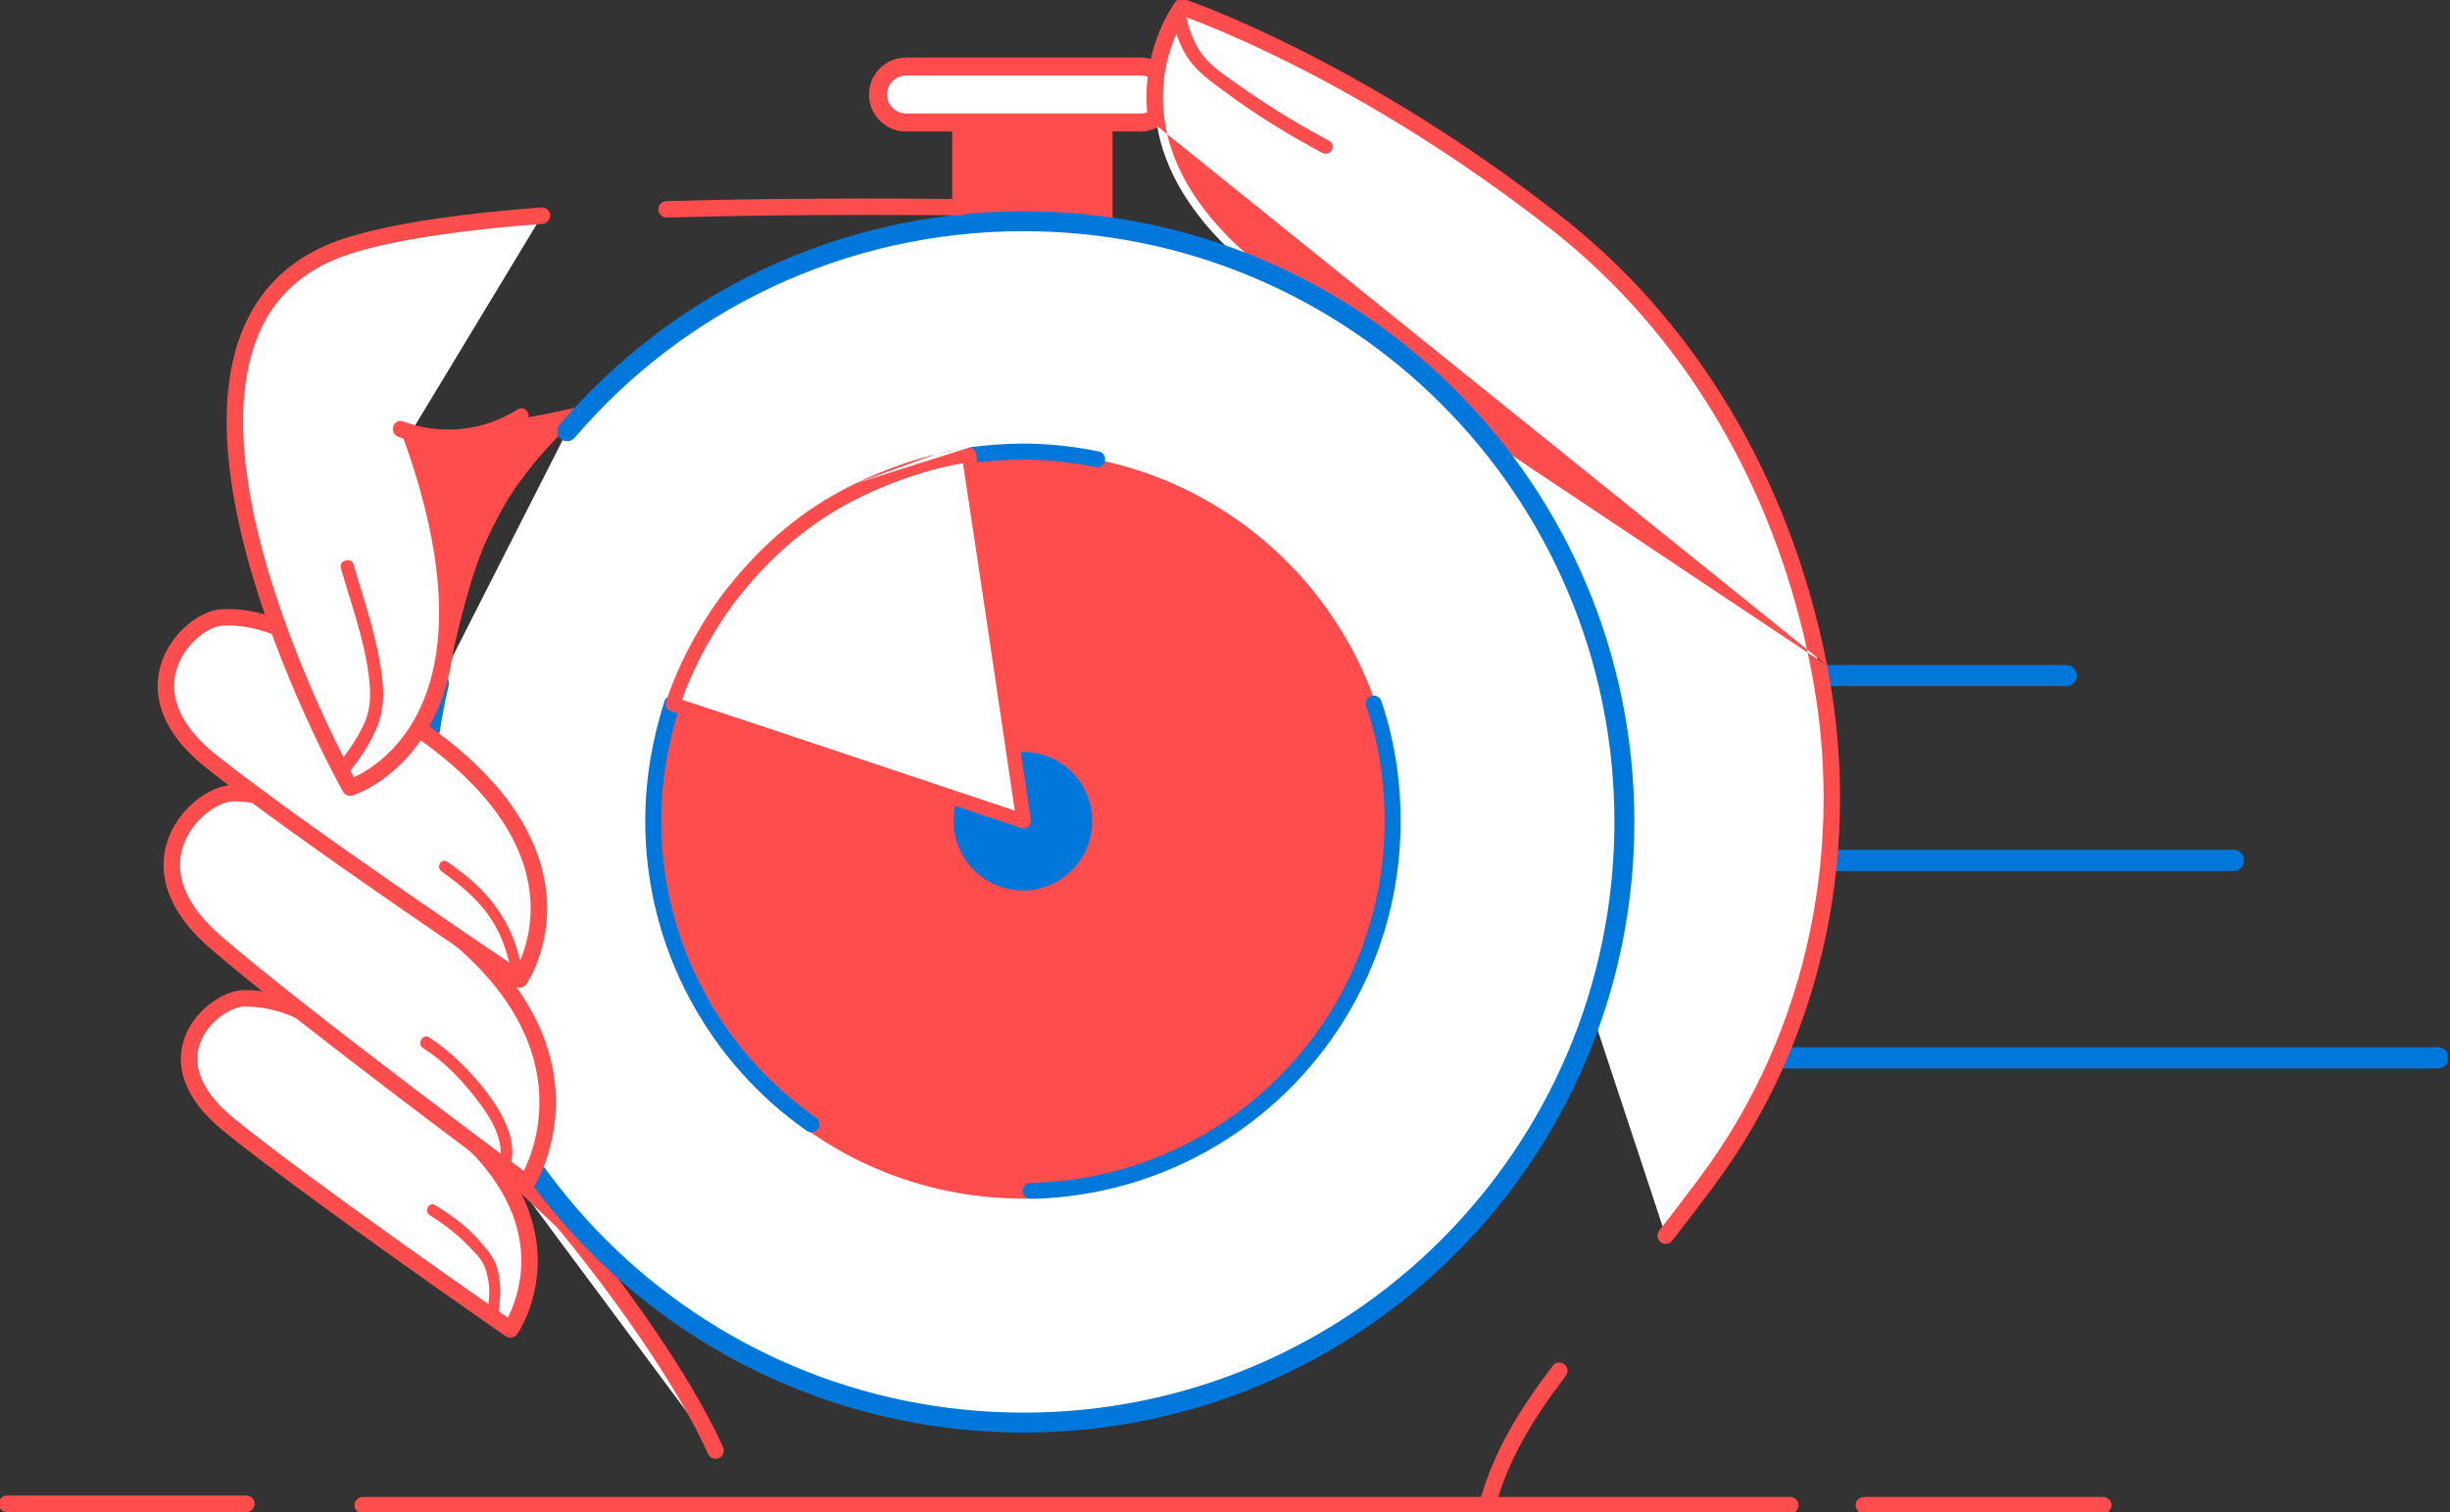 <svg width="162" height="100" viewBox="0 0 162 100" fill="none" xmlns="http://www.w3.org/2000/svg">
<rect x="0" y="0" width="162" height="100" fill="#333333" stroke="none"/>
<g clip-path="url(#clip0)">
<path fill-rule="evenodd" clip-rule="evenodd" d="M116.246 69.954C116.246 69.568 116.559 69.255 116.945 69.255H161.204C161.59 69.255 161.903 69.568 161.903 69.954C161.903 70.34 161.59 70.653 161.204 70.653H116.945C116.559 70.653 116.246 70.34 116.246 69.954Z" fill="#0078DB"/>
<path fill-rule="evenodd" clip-rule="evenodd" d="M116.246 56.898C116.246 56.512 116.559 56.199 116.945 56.199H147.686C148.072 56.199 148.385 56.512 148.385 56.898C148.385 57.284 148.072 57.597 147.686 57.597H116.945C116.559 57.597 116.246 57.284 116.246 56.898Z" fill="#0078DB"/>
<path fill-rule="evenodd" clip-rule="evenodd" d="M116.246 44.676C116.246 44.29 116.559 43.977 116.945 43.977H136.621C137.007 43.977 137.32 44.29 137.32 44.676C137.32 45.062 137.007 45.375 136.621 45.375H116.945C116.559 45.375 116.246 45.062 116.246 44.676Z" fill="#0078DB"/>
<path d="M73.611 15.417H62.963V8.287C62.963 6.343 64.537 4.815 66.435 4.815H70.093C72.037 4.815 73.565 6.389 73.565 8.287V15.417H73.611Z" fill="#FF4D4D"/>
<path d="M75.417 8.102H59.907C58.889 8.102 58.056 7.268 58.056 6.25C58.056 5.231 58.889 4.398 59.907 4.398H75.417C76.435 4.398 77.269 5.231 77.269 6.25C77.269 7.268 76.435 8.102 75.417 8.102Z" fill="white"/>
<path fill-rule="evenodd" clip-rule="evenodd" d="M59.908 4.994C59.218 4.994 58.652 5.561 58.652 6.25C58.652 6.939 59.218 7.506 59.908 7.506H75.417C76.106 7.506 76.673 6.939 76.673 6.25C76.673 5.561 76.106 4.994 75.417 4.994H59.908ZM57.46 6.25C57.46 4.902 58.56 3.802 59.908 3.802H75.417C76.764 3.802 77.865 4.902 77.865 6.25C77.865 7.598 76.764 8.698 75.417 8.698H59.908C58.56 8.698 57.46 7.598 57.46 6.25Z" fill="#FF4D4D"/>
<path d="M104.537 39.537C108.287 47.315 107.778 64.259 101.343 73.935C95.278 83.102 85.834 91.296 74.26 92.824C63.797 94.167 50.51 90.926 40.973 83.333" fill="white"/>
<path fill-rule="evenodd" clip-rule="evenodd" d="M104.301 39.048C104.571 38.917 104.896 39.031 105.026 39.301C106.959 43.309 107.768 49.597 107.301 56.063C106.834 62.537 105.082 69.293 101.795 74.235C101.795 74.236 101.795 74.236 101.795 74.236L101.342 73.935L101.796 74.235C101.796 74.235 101.795 74.235 101.795 74.235C95.682 83.476 86.117 91.807 74.33 93.363L74.328 93.363C63.724 94.724 50.289 91.445 40.634 83.758C40.399 83.572 40.36 83.23 40.547 82.995C40.734 82.76 41.076 82.721 41.31 82.908C50.729 90.406 63.867 93.609 74.189 92.285C74.189 92.285 74.188 92.285 74.188 92.285L74.259 92.824L74.19 92.285C74.19 92.285 74.189 92.285 74.189 92.285C85.55 90.785 94.874 82.728 100.889 73.635L100.89 73.634C104.038 68.901 105.758 62.347 106.217 55.985C106.677 49.616 105.865 43.543 104.047 39.773C103.917 39.503 104.031 39.178 104.301 39.048Z" fill="#FF4D4D"/>
<path d="M110.139 81.713C110.972 80.648 111.852 79.491 112.824 78.194C120.324 68.148 122.547 55.602 120.278 44.12C117.824 31.528 111.389 21.435 103.056 14.861C89.63 4.305 78.148 0.463 78.148 0.463C78.148 0.463 76.898 2.13 76.482 4.722C76.343 5.648 76.296 6.667 76.435 7.778C76.76 10.556 78.241 13.889 82.176 17.315C83.611 18.611 85.417 19.907 87.593 21.204C88.75 21.898 89.815 22.546 90.787 23.194" fill="white"/>
<path fill-rule="evenodd" clip-rule="evenodd" d="M78.321 -0.052L78.149 0.463L77.714 0.137C77.855 -0.05 78.099 -0.127 78.321 -0.052ZM120.811 44.015C123.107 55.633 120.861 68.338 113.26 78.519L113.259 78.52C112.286 79.818 111.404 80.979 110.567 82.048C110.382 82.284 110.041 82.326 109.805 82.141C109.568 81.956 109.527 81.614 109.712 81.378C110.542 80.317 111.419 79.163 112.39 77.868C119.789 67.957 121.987 55.571 119.745 44.226L119.745 44.224C117.315 31.755 110.947 21.778 102.72 15.288C96.041 10.037 89.846 6.456 85.324 4.189C83.064 3.056 81.222 2.252 79.947 1.731C79.31 1.471 78.815 1.282 78.48 1.158C78.44 1.144 78.403 1.13 78.367 1.117C78.257 1.297 78.113 1.548 77.959 1.86C77.613 2.564 77.217 3.576 77.019 4.806C76.887 5.69 76.843 6.657 76.975 7.71L76.975 7.715C77.282 10.339 78.684 13.554 82.533 16.905L82.541 16.912C83.943 18.178 85.717 19.454 87.871 20.737L87.873 20.738C89.03 21.432 90.105 22.086 91.089 22.742C91.339 22.909 91.406 23.246 91.24 23.496C91.073 23.745 90.736 23.813 90.486 23.646C89.526 23.006 88.471 22.364 87.315 21.67M75.896 7.843C75.751 6.676 75.8 5.608 75.945 4.642L75.946 4.636C76.164 3.275 76.602 2.158 76.984 1.38C77.176 0.991 77.355 0.685 77.487 0.475C77.553 0.369 77.608 0.287 77.647 0.231C77.667 0.202 77.683 0.18 77.694 0.165L77.707 0.146L77.712 0.14L77.713 0.138L77.714 0.137C77.714 0.137 77.714 0.137 78.149 0.463C78.321 -0.052 78.321 -0.052 78.321 -0.052L78.324 -0.051L78.332 -0.049L78.358 -0.04C78.382 -0.032 78.416 -0.02 78.461 -0.004C78.551 0.028 78.684 0.075 78.857 0.139C79.202 0.267 79.709 0.46 80.358 0.725C81.656 1.255 83.523 2.071 85.811 3.218C90.386 5.511 96.645 9.13 103.392 14.434L103.393 14.434C111.832 21.092 118.334 31.3 120.811 44.015" fill="#FF4D4D"/>
<path d="M98.334 99.537C99.26 96.25 100.788 93.704 103.103 90.648L98.334 99.537Z" fill="white"/>
<path fill-rule="evenodd" clip-rule="evenodd" d="M103.43 90.215C103.669 90.396 103.716 90.737 103.535 90.976C101.241 94.005 99.757 96.489 98.856 99.684C98.775 99.973 98.475 100.141 98.186 100.06C97.897 99.979 97.729 99.678 97.811 99.39C98.762 96.011 100.334 93.402 102.669 90.32C102.85 90.081 103.191 90.034 103.43 90.215Z" fill="#FF4D4D"/>
<path d="M33.38 77.176L37.222 80.787C37.222 80.787 44.213 89.074 47.315 95.926" fill="white"/>
<path fill-rule="evenodd" clip-rule="evenodd" d="M32.984 76.804C33.19 76.585 33.534 76.575 33.752 76.78L37.595 80.391C37.61 80.405 37.625 80.421 37.638 80.437L37.223 80.787C37.638 80.437 37.638 80.437 37.638 80.437L37.644 80.443L37.659 80.462C37.673 80.478 37.693 80.502 37.72 80.534C37.772 80.597 37.85 80.691 37.949 80.811C38.148 81.053 38.435 81.406 38.789 81.85C39.496 82.739 40.472 83.995 41.545 85.467C43.686 88.403 46.236 92.224 47.81 95.702C47.934 95.975 47.813 96.297 47.539 96.421C47.266 96.545 46.944 96.423 46.821 96.15C45.293 92.776 42.797 89.028 40.667 86.107C39.605 84.65 38.639 83.407 37.939 82.527C37.589 82.088 37.305 81.74 37.109 81.501C37.012 81.382 36.936 81.291 36.885 81.23C36.86 81.199 36.84 81.177 36.827 81.161L33.008 77.572C32.789 77.366 32.779 77.022 32.984 76.804Z" fill="#FF4D4D"/>
<path d="M39.074 26.759C39.074 26.759 38.287 26.898 36.62 27.268C36.018 27.407 35.278 27.5 34.444 27.732C31.62 28.472 29.305 29.537 27.176 28.657C27.176 28.657 30.139 37.454 29.768 40.602C29.537 42.454 29.444 44.352 29.028 45.787C28.426 47.824 27.546 48.981 27.546 48.981L29.074 49.213C29.074 49.213 29.028 47.315 29.861 43.519C30.509 40.602 31.296 37.546 32.268 35.509C33.009 33.935 33.704 32.731 34.444 31.759C35.416 30.417 36.481 29.167 39.074 26.759Z" fill="#FF4D4D"/>
<path d="M37.501 28.518C44.769 20 55.603 14.63 67.686 14.63C89.63 14.63 107.408 32.407 107.408 54.352C107.408 76.296 89.63 94.074 67.686 94.074C45.742 94.074 27.964 76.296 27.964 54.352C27.964 51.204 28.334 48.102 29.029 45.185" fill="white"/>
<path fill-rule="evenodd" clip-rule="evenodd" d="M67.686 15.288C55.802 15.288 45.149 20.569 38.002 28.946C37.766 29.223 37.35 29.256 37.073 29.02C36.796 28.783 36.763 28.368 36.999 28.091C44.389 19.431 55.403 13.971 67.686 13.971C89.994 13.971 108.067 32.043 108.067 54.352C108.067 76.66 89.994 94.733 67.686 94.733C45.377 94.733 27.305 76.66 27.305 54.352C27.305 51.153 27.681 47.999 28.387 45.032C28.472 44.678 28.827 44.46 29.181 44.544C29.535 44.629 29.753 44.984 29.669 45.338C28.987 48.204 28.622 51.255 28.622 54.352C28.622 75.932 46.105 93.415 67.686 93.415C89.266 93.415 106.749 75.932 106.749 54.352C106.749 32.771 89.266 15.288 67.686 15.288Z" fill="#0078DB"/>
<path d="M67.639 79.259C81.267 79.259 92.315 68.211 92.315 54.583C92.315 40.955 81.267 29.907 67.639 29.907C54.011 29.907 42.963 40.955 42.963 54.583C42.963 68.211 54.011 79.259 67.639 79.259Z" fill="#FF4D4D"/>
<path fill-rule="evenodd" clip-rule="evenodd" d="M23.439 99.537C23.439 99.237 23.682 98.994 23.982 98.994H118.38C118.68 98.994 118.923 99.237 118.923 99.537C118.923 99.837 118.68 100.08 118.38 100.08H23.982C23.682 100.08 23.439 99.837 23.439 99.537Z" fill="#FF4D4D"/>
<path fill-rule="evenodd" clip-rule="evenodd" d="M-0.08 99.444C-0.08 99.144 0.163 98.901 0.463 98.901H16.297C16.597 98.901 16.84 99.144 16.84 99.444C16.84 99.744 16.597 99.988 16.297 99.988H0.463C0.163 99.988 -0.08 99.744 -0.08 99.444Z" fill="#FF4D4D"/>
<path fill-rule="evenodd" clip-rule="evenodd" d="M122.698 99.537C122.698 99.237 122.942 98.994 123.242 98.994H139.075C139.375 98.994 139.618 99.237 139.618 99.537C139.618 99.837 139.375 100.08 139.075 100.08H123.242C122.942 100.08 122.698 99.837 122.698 99.537Z" fill="#FF4D4D"/>
<path d="M67.639 58.889C70.17 58.889 72.222 56.837 72.222 54.306C72.222 51.774 70.17 49.722 67.639 49.722C65.108 49.722 63.056 51.774 63.056 54.306C63.056 56.837 65.108 58.889 67.639 58.889Z" fill="#0078DB"/>
<path d="M21.343 67.731C21.343 67.731 19.12 65.972 16.111 66.019C14.12 66.065 9.676 69.907 15.093 74.352C20.509 78.75 33.75 87.917 33.75 87.917C33.75 87.917 39.074 80.278 27.87 72.824" fill="white"/>
<path fill-rule="evenodd" clip-rule="evenodd" d="M21.68 67.305C21.68 67.305 21.68 67.305 21.343 67.731L21.68 67.305C21.915 67.492 21.955 67.833 21.769 68.069C21.583 68.304 21.242 68.344 21.006 68.158C21.006 68.158 21.006 68.158 21.006 68.158C21.006 68.158 21.006 68.158 21.006 68.158M21.006 68.158L21.004 68.156L20.989 68.145C20.976 68.135 20.954 68.118 20.924 68.097C20.864 68.054 20.774 67.991 20.655 67.914C20.417 67.761 20.066 67.555 19.626 67.35C18.744 66.939 17.519 66.541 16.122 66.562C15.769 66.571 15.224 66.76 14.666 67.158C14.118 67.548 13.615 68.1 13.32 68.758C13.029 69.407 12.934 70.167 13.205 71.016C13.478 71.874 14.138 72.865 15.437 73.931C18.13 76.118 22.78 79.499 26.768 82.341C28.76 83.761 30.583 85.043 31.909 85.971C32.571 86.434 33.109 86.809 33.481 87.068C33.514 87.091 33.546 87.113 33.576 87.134C33.674 86.944 33.788 86.7 33.901 86.409C34.205 85.627 34.501 84.512 34.469 83.179C34.404 80.549 33.055 76.926 27.57 73.276C27.32 73.11 27.252 72.773 27.418 72.523C27.585 72.273 27.922 72.206 28.172 72.372C33.89 76.176 35.48 80.1 35.555 83.152C35.592 84.661 35.257 85.921 34.914 86.804C34.742 87.246 34.566 87.595 34.433 87.837C34.366 87.958 34.309 88.052 34.268 88.118C34.247 88.151 34.23 88.176 34.218 88.195C34.212 88.204 34.207 88.211 34.203 88.217L34.199 88.223L34.197 88.226L34.197 88.227C34.196 88.227 34.196 88.227 33.75 87.917C33.441 88.363 33.441 88.363 33.441 88.363L33.441 88.363L33.291 88.259C33.192 88.191 33.047 88.09 32.861 87.96C32.488 87.701 31.949 87.325 31.285 86.861C29.959 85.932 28.133 84.648 26.138 83.226C22.152 80.386 17.474 76.985 14.751 74.774L14.748 74.772C13.339 73.615 12.524 72.46 12.169 71.346C11.812 70.223 11.937 69.187 12.329 68.313C12.716 67.449 13.36 66.754 14.035 66.273C14.701 65.798 15.456 65.49 16.099 65.475L16.103 65.475C17.714 65.45 19.105 65.908 20.085 66.365C20.577 66.594 20.97 66.825 21.243 67C21.379 67.088 21.485 67.162 21.559 67.215C21.596 67.242 21.625 67.263 21.645 67.278C21.655 67.286 21.663 67.292 21.669 67.297L21.676 67.302L21.679 67.304L21.68 67.305M33.75 87.917L33.441 88.363C33.687 88.534 34.025 88.473 34.196 88.227L33.75 87.917Z" fill="#FF4D4D"/>
<path d="M21.158 54.491C21.158 54.491 18.704 52.407 15.371 52.454C13.149 52.5 8.241 57.083 14.214 62.269C20.232 67.454 34.815 78.241 34.815 78.241C34.815 78.241 40.695 69.213 28.334 60.463" fill="white"/>
<path fill-rule="evenodd" clip-rule="evenodd" d="M21.509 54.076C21.509 54.076 21.509 54.077 21.184 54.459L21.509 54.076C21.738 54.27 21.766 54.614 21.572 54.842C21.378 55.071 21.035 55.099 20.806 54.905L20.806 54.905L20.803 54.903L20.787 54.889C20.771 54.877 20.747 54.857 20.713 54.831C20.647 54.78 20.546 54.705 20.413 54.613C20.148 54.43 19.759 54.185 19.271 53.941C18.291 53.451 16.932 52.976 15.38 52.997C14.981 53.006 14.368 53.233 13.741 53.71C13.127 54.178 12.557 54.844 12.22 55.645C11.886 56.438 11.776 57.369 12.083 58.399C12.391 59.435 13.132 60.61 14.569 61.858C17.564 64.438 22.701 68.421 27.1 71.767C29.297 73.438 31.307 74.947 32.767 76.039C33.498 76.585 34.09 77.026 34.501 77.331C34.549 77.367 34.595 77.401 34.638 77.433C34.753 77.197 34.892 76.886 35.03 76.507C35.37 75.573 35.702 74.239 35.666 72.645C35.596 69.491 34.081 65.197 28.019 60.906C27.774 60.733 27.716 60.394 27.89 60.149C28.063 59.904 28.402 59.846 28.647 60.019C34.947 64.479 36.673 69.074 36.753 72.621C36.792 74.378 36.427 75.848 36.051 76.879C35.863 77.395 35.672 77.804 35.526 78.085C35.453 78.227 35.391 78.336 35.346 78.412C35.334 78.434 35.322 78.454 35.312 78.47C35.305 78.482 35.299 78.492 35.293 78.501C35.287 78.511 35.282 78.519 35.278 78.526L35.273 78.533L35.271 78.536L35.271 78.537C35.27 78.537 35.27 78.537 34.815 78.241C34.492 78.677 34.492 78.677 34.492 78.677L34.491 78.677L34.326 78.555C34.218 78.474 34.058 78.356 33.852 78.203C33.441 77.898 32.848 77.456 32.117 76.909C30.655 75.817 28.642 74.305 26.442 72.632C22.045 69.288 16.882 65.285 13.858 62.68L13.857 62.679C12.307 61.334 11.423 59.992 11.041 58.709C10.658 57.42 10.794 56.23 11.218 55.223C11.639 54.224 12.339 53.412 13.083 52.845C13.815 52.288 14.647 51.925 15.359 51.91L15.363 51.91C17.143 51.886 18.677 52.429 19.757 52.969C20.299 53.24 20.731 53.512 21.03 53.719C21.18 53.822 21.297 53.909 21.378 53.971C21.418 54.002 21.45 54.028 21.471 54.045C21.483 54.054 21.491 54.062 21.497 54.067L21.505 54.073L21.508 54.075L21.509 54.076ZM34.815 78.241L34.492 78.677C34.612 78.766 34.764 78.802 34.911 78.775C35.059 78.749 35.188 78.663 35.27 78.537L34.815 78.241Z" fill="#FF4D4D"/>
<path d="M20.278 42.546C20.278 42.546 17.824 40.648 14.63 40.833C12.5 40.972 7.963 45.556 13.935 50.324C19.907 55.093 34.352 64.769 34.352 64.769C34.352 64.769 40.046 56.574 27.407 48.009" fill="white"/>
<path fill-rule="evenodd" clip-rule="evenodd" d="M20.61 42.116C20.61 42.116 20.611 42.117 20.278 42.546L20.61 42.116C20.848 42.3 20.892 42.641 20.708 42.879C20.524 43.116 20.184 43.16 19.946 42.977L19.946 42.976M19.946 42.976L19.943 42.974L19.927 42.962C19.912 42.951 19.887 42.933 19.854 42.91C19.788 42.863 19.688 42.795 19.557 42.713C19.294 42.549 18.91 42.33 18.431 42.117C17.469 41.688 16.146 41.29 14.664 41.376C14.286 41.401 13.71 41.642 13.13 42.123C12.561 42.594 12.043 43.254 11.754 44.032C11.468 44.802 11.402 45.696 11.739 46.671C12.078 47.653 12.839 48.754 14.275 49.899C17.244 52.27 22.333 55.871 26.693 58.888C28.87 60.394 30.86 61.752 32.307 62.732C33.03 63.223 33.617 63.619 34.023 63.893C34.076 63.928 34.126 63.962 34.172 63.993C34.281 63.782 34.409 63.503 34.535 63.164C34.852 62.316 35.151 61.099 35.077 59.628C34.931 56.717 33.316 52.669 27.103 48.459C26.855 48.291 26.79 47.953 26.958 47.704C27.126 47.456 27.464 47.391 27.713 47.559C34.138 51.914 35.996 56.246 36.162 59.574C36.245 61.222 35.91 62.589 35.554 63.544C35.375 64.022 35.191 64.399 35.05 64.659C34.979 64.79 34.918 64.891 34.874 64.961C34.853 64.996 34.835 65.024 34.822 65.044C34.816 65.053 34.81 65.061 34.806 65.067L34.801 65.074L34.8 65.077L34.799 65.078C34.799 65.078 34.798 65.079 34.352 64.769C34.05 65.22 34.05 65.22 34.05 65.22L34.049 65.219L33.886 65.11C33.778 65.037 33.62 64.931 33.416 64.794C33.009 64.52 32.421 64.123 31.697 63.632C30.249 62.65 28.255 61.29 26.074 59.781C21.718 56.767 16.599 53.146 13.597 50.749C12.046 49.51 11.135 48.25 10.712 47.026C10.286 45.797 10.368 44.642 10.735 43.653C11.1 42.672 11.742 41.861 12.436 41.286C13.118 40.72 13.907 40.336 14.595 40.291L14.599 40.291C16.309 40.192 17.81 40.65 18.873 41.124C19.407 41.362 19.835 41.606 20.133 41.792C20.282 41.885 20.398 41.964 20.479 42.02C20.519 42.049 20.551 42.072 20.573 42.088C20.584 42.096 20.593 42.103 20.599 42.108L20.607 42.113L20.609 42.115L20.61 42.116M34.352 64.769L34.05 65.22C34.296 65.385 34.629 65.322 34.798 65.079L34.352 64.769Z" fill="#FF4D4D"/>
<path d="M35.834 14.259C30.926 14.63 26.343 15.232 23.195 16.204C5.972 21.435 23.148 52.083 23.148 52.083C23.148 52.083 34.398 48.611 27.13 28.657" fill="white"/>
<path fill-rule="evenodd" clip-rule="evenodd" d="M36.376 14.218C36.398 14.518 36.174 14.778 35.875 14.801C30.973 15.171 26.441 15.77 23.355 16.723L23.353 16.724C19.255 17.968 17.226 20.696 16.452 24.136C15.669 27.62 16.177 31.842 17.24 35.97C18.299 40.086 19.895 44.049 21.229 46.988C21.895 48.456 22.495 49.666 22.927 50.508C23.119 50.88 23.278 51.181 23.395 51.4C23.664 51.276 24.047 51.078 24.488 50.779C25.372 50.181 26.488 49.182 27.392 47.585C29.192 44.408 30.221 38.729 26.62 28.843C26.517 28.561 26.662 28.25 26.944 28.147C27.226 28.044 27.538 28.189 27.641 28.471C31.308 38.539 30.346 44.574 28.338 48.121C27.338 49.886 26.096 51.003 25.098 51.679C24.599 52.017 24.161 52.245 23.843 52.389C23.685 52.462 23.556 52.514 23.464 52.548C23.419 52.565 23.382 52.578 23.356 52.587C23.351 52.589 23.346 52.59 23.342 52.592C23.335 52.594 23.329 52.596 23.325 52.597L23.315 52.601L23.311 52.602L23.31 52.602C23.309 52.602 23.309 52.602 23.149 52.083C22.675 52.349 22.675 52.349 22.674 52.348L22.671 52.342L22.661 52.325C22.653 52.309 22.64 52.287 22.624 52.257C22.591 52.197 22.543 52.11 22.482 51.995C22.358 51.767 22.181 51.432 21.961 51.005C21.522 50.15 20.914 48.924 20.239 47.437C18.891 44.467 17.269 40.441 16.187 36.241C15.109 32.053 14.552 27.631 15.392 23.898C16.241 20.121 18.523 17.055 23.036 15.684C26.246 14.693 30.881 14.088 35.793 13.717C36.092 13.695 36.353 13.919 36.376 14.218ZM23.149 52.083L22.675 52.349C22.8 52.572 23.064 52.678 23.309 52.602L23.149 52.083Z" fill="#FF4D4D"/>
<path d="M63.472 13.704C63.472 13.704 53.658 13.565 44.074 13.843L63.472 13.704Z" fill="white"/>
<path fill-rule="evenodd" clip-rule="evenodd" d="M63.48 13.16C63.48 13.16 63.48 13.16 63.473 13.703L63.48 13.16C63.78 13.165 64.02 13.411 64.016 13.711C64.012 14.011 63.765 14.251 63.465 14.247L63.473 13.704C63.465 14.247 63.465 14.247 63.465 14.247L63.353 14.245C63.279 14.245 63.169 14.243 63.026 14.242C62.74 14.238 62.319 14.234 61.785 14.23C60.716 14.221 59.191 14.212 57.367 14.212C53.719 14.212 48.875 14.247 44.09 14.386C43.79 14.394 43.54 14.158 43.532 13.858C43.523 13.558 43.759 13.308 44.059 13.299C48.858 13.16 53.713 13.126 57.367 13.126C59.195 13.126 60.723 13.134 61.794 13.143C62.329 13.147 62.751 13.152 63.038 13.155C63.182 13.157 63.293 13.158 63.367 13.159L63.48 13.16Z" fill="#FF4D4D"/>
<path d="M23.009 37.5C23.796 40.231 24.953 43.333 24.953 46.204C24.953 47.778 23.75 49.583 22.777 50.833" fill="white"/>
<path d="M22.546 37.593C23.195 39.861 24.028 42.13 24.352 44.444C24.491 45.509 24.583 46.574 24.167 47.639C23.75 48.657 23.102 49.583 22.407 50.463C22.037 50.926 22.685 51.574 23.056 51.111C23.75 50.231 24.398 49.306 24.861 48.241C25.324 47.176 25.417 46.111 25.278 44.954C25 42.361 24.12 39.861 23.38 37.361C23.287 36.806 22.361 37.037 22.546 37.593Z" fill="#FF4D4D"/>
<path d="M87.64 9.722C85.001 8.333 82.269 6.528 80.001 4.769C78.751 3.796 78.288 2.454 77.871 0.926" fill="white"/>
<path d="M87.871 9.306C85.788 8.194 83.751 6.944 81.806 5.556C80.973 4.954 80.001 4.352 79.399 3.472C78.843 2.685 78.565 1.713 78.334 0.787C78.195 0.231 77.315 0.463 77.454 1.019C77.686 1.991 77.963 2.963 78.519 3.796C79.121 4.722 80.047 5.37 80.927 6.019C82.963 7.546 85.139 8.889 87.408 10.093C87.963 10.417 88.427 9.583 87.871 9.306Z" fill="#FF4D4D"/>
<path d="M29.213 57.639C30.185 58.333 31.111 59.074 31.898 60C32.917 61.204 33.519 62.685 33.796 64.259C33.889 64.722 34.583 64.537 34.491 64.074C34.213 62.407 33.519 60.833 32.454 59.537C31.62 58.519 30.648 57.731 29.583 56.991C29.167 56.713 28.796 57.361 29.213 57.639Z" fill="#FF4D4D"/>
<path d="M27.963 69.305C29.305 70.139 30.463 71.343 31.435 72.593C32.361 73.75 33.518 75.509 32.963 77.037C32.778 77.5 33.565 77.731 33.704 77.222C34.305 75.463 33.194 73.565 32.176 72.222C31.111 70.833 29.815 69.537 28.333 68.565C27.963 68.38 27.546 69.028 27.963 69.305Z" fill="#FF4D4D"/>
<path d="M28.426 80.37C29.537 81.065 30.463 81.805 31.343 82.778C31.574 83.009 31.806 83.287 31.945 83.565C32.13 83.889 32.176 84.213 32.269 84.537C32.408 85.278 32.361 86.065 32.176 86.805C32.084 87.315 32.824 87.5 32.917 86.991C33.056 86.157 33.148 85.324 33.01 84.537C32.917 83.704 32.593 83.055 32.037 82.454C31.621 81.944 31.158 81.435 30.648 81.019C30.047 80.509 29.398 80.093 28.75 79.676C28.38 79.444 28.01 80.093 28.426 80.37Z" fill="#FF4D4D"/>
<path d="M26.343 28.889C29.074 29.861 32.222 29.537 34.722 27.963C35.278 27.593 34.769 26.713 34.213 27.083C31.945 28.518 29.167 28.796 26.667 27.87C25.972 27.639 25.695 28.657 26.343 28.889Z" fill="#FF4D4D"/>
<path fill-rule="evenodd" clip-rule="evenodd" d="M67.639 30.39C66.51 30.39 65.421 30.48 64.325 30.617C64.035 30.653 63.771 30.448 63.735 30.158C63.698 29.868 63.904 29.604 64.194 29.568C65.319 29.427 66.453 29.332 67.639 29.332C69.344 29.332 71.046 29.522 72.653 29.852C72.939 29.911 73.123 30.191 73.064 30.477C73.005 30.763 72.726 30.947 72.44 30.888C70.898 30.571 69.267 30.39 67.639 30.39Z" fill="#0078DB"/>
<path fill-rule="evenodd" clip-rule="evenodd" d="M44.606 46.024C44.884 46.114 45.037 46.411 44.948 46.689C44.176 49.097 43.723 51.635 43.723 54.306C43.723 62.412 47.799 69.615 53.96 73.918C54.2 74.086 54.258 74.415 54.091 74.654C53.924 74.894 53.594 74.952 53.355 74.785C46.923 70.293 42.666 62.773 42.666 54.306C42.666 51.513 43.139 48.866 43.941 46.366C44.03 46.088 44.328 45.935 44.606 46.024Z" fill="#0078DB"/>
<path fill-rule="evenodd" clip-rule="evenodd" d="M90.664 46.027C90.94 45.933 91.241 46.081 91.335 46.358C92.187 48.869 92.613 51.519 92.613 54.306C92.613 67.927 81.734 78.995 68.16 79.278C67.868 79.284 67.626 79.053 67.62 78.761C67.614 78.469 67.846 78.228 68.138 78.221C81.138 77.95 91.555 67.351 91.555 54.306C91.555 51.629 91.147 49.094 90.333 46.698C90.24 46.421 90.388 46.121 90.664 46.027Z" fill="#0078DB"/>
<path d="M50.51 48.565L67.686 54.306L66.112 43.657L65.047 36.528L64.075 30.093C64.075 30.093 60.88 30.417 56.76 32.407C54.075 33.704 51.251 35.694 48.519 39.12C47.084 40.926 45.417 43.704 44.491 46.574L50.51 48.565Z" fill="white"/>
<path fill-rule="evenodd" clip-rule="evenodd" d="M64.026 29.617C64.28 29.591 64.509 29.769 64.547 30.021L65.519 36.457L66.584 43.587L68.158 54.236C68.183 54.4 68.12 54.565 67.993 54.672C67.865 54.779 67.691 54.812 67.534 54.759L50.359 49.019L50.358 49.018L44.341 47.028C44.091 46.946 43.955 46.677 44.036 46.427C44.983 43.493 46.68 40.665 48.144 38.823L48.145 38.822C50.924 35.337 53.806 33.302 56.551 31.977M64.026 29.617L64.074 30.093L64.026 29.617ZM64.074 30.093C64.026 29.617 64.026 29.617 64.026 29.617L64.074 30.093ZM63.672 30.632L64.574 36.599L65.638 43.727L67.099 53.605L50.661 48.111L45.097 46.271C46.026 43.625 47.562 41.092 48.893 39.418C51.577 36.052 54.343 34.105 56.967 32.838C58.993 31.859 60.791 31.291 62.078 30.967C62.722 30.805 63.238 30.705 63.59 30.646C63.619 30.641 63.646 30.636 63.672 30.632ZM64.026 29.617L64.025 29.617L64.026 29.617ZM64.025 29.617L64.025 29.617L64.025 29.617ZM64.025 29.617L64.022 29.617L64.025 29.617ZM64.022 29.617L64.013 29.618L64.022 29.617ZM64.013 29.618L63.982 29.622L64.013 29.618ZM63.982 29.622C63.955 29.625 63.916 29.63 63.866 29.636L63.982 29.622ZM63.866 29.636C63.765 29.65 63.619 29.671 63.431 29.703L63.866 29.636ZM63.431 29.703C63.056 29.766 62.516 29.871 61.846 30.04L63.431 29.703ZM61.846 30.04C60.506 30.376 58.646 30.965 56.551 31.977L61.846 30.04Z" fill="#FF4D4D"/>
</g>
<defs>
<clipPath id="clip0">
<rect width="161.852" height="100" fill="white"/>
</clipPath>
</defs>
</svg>
